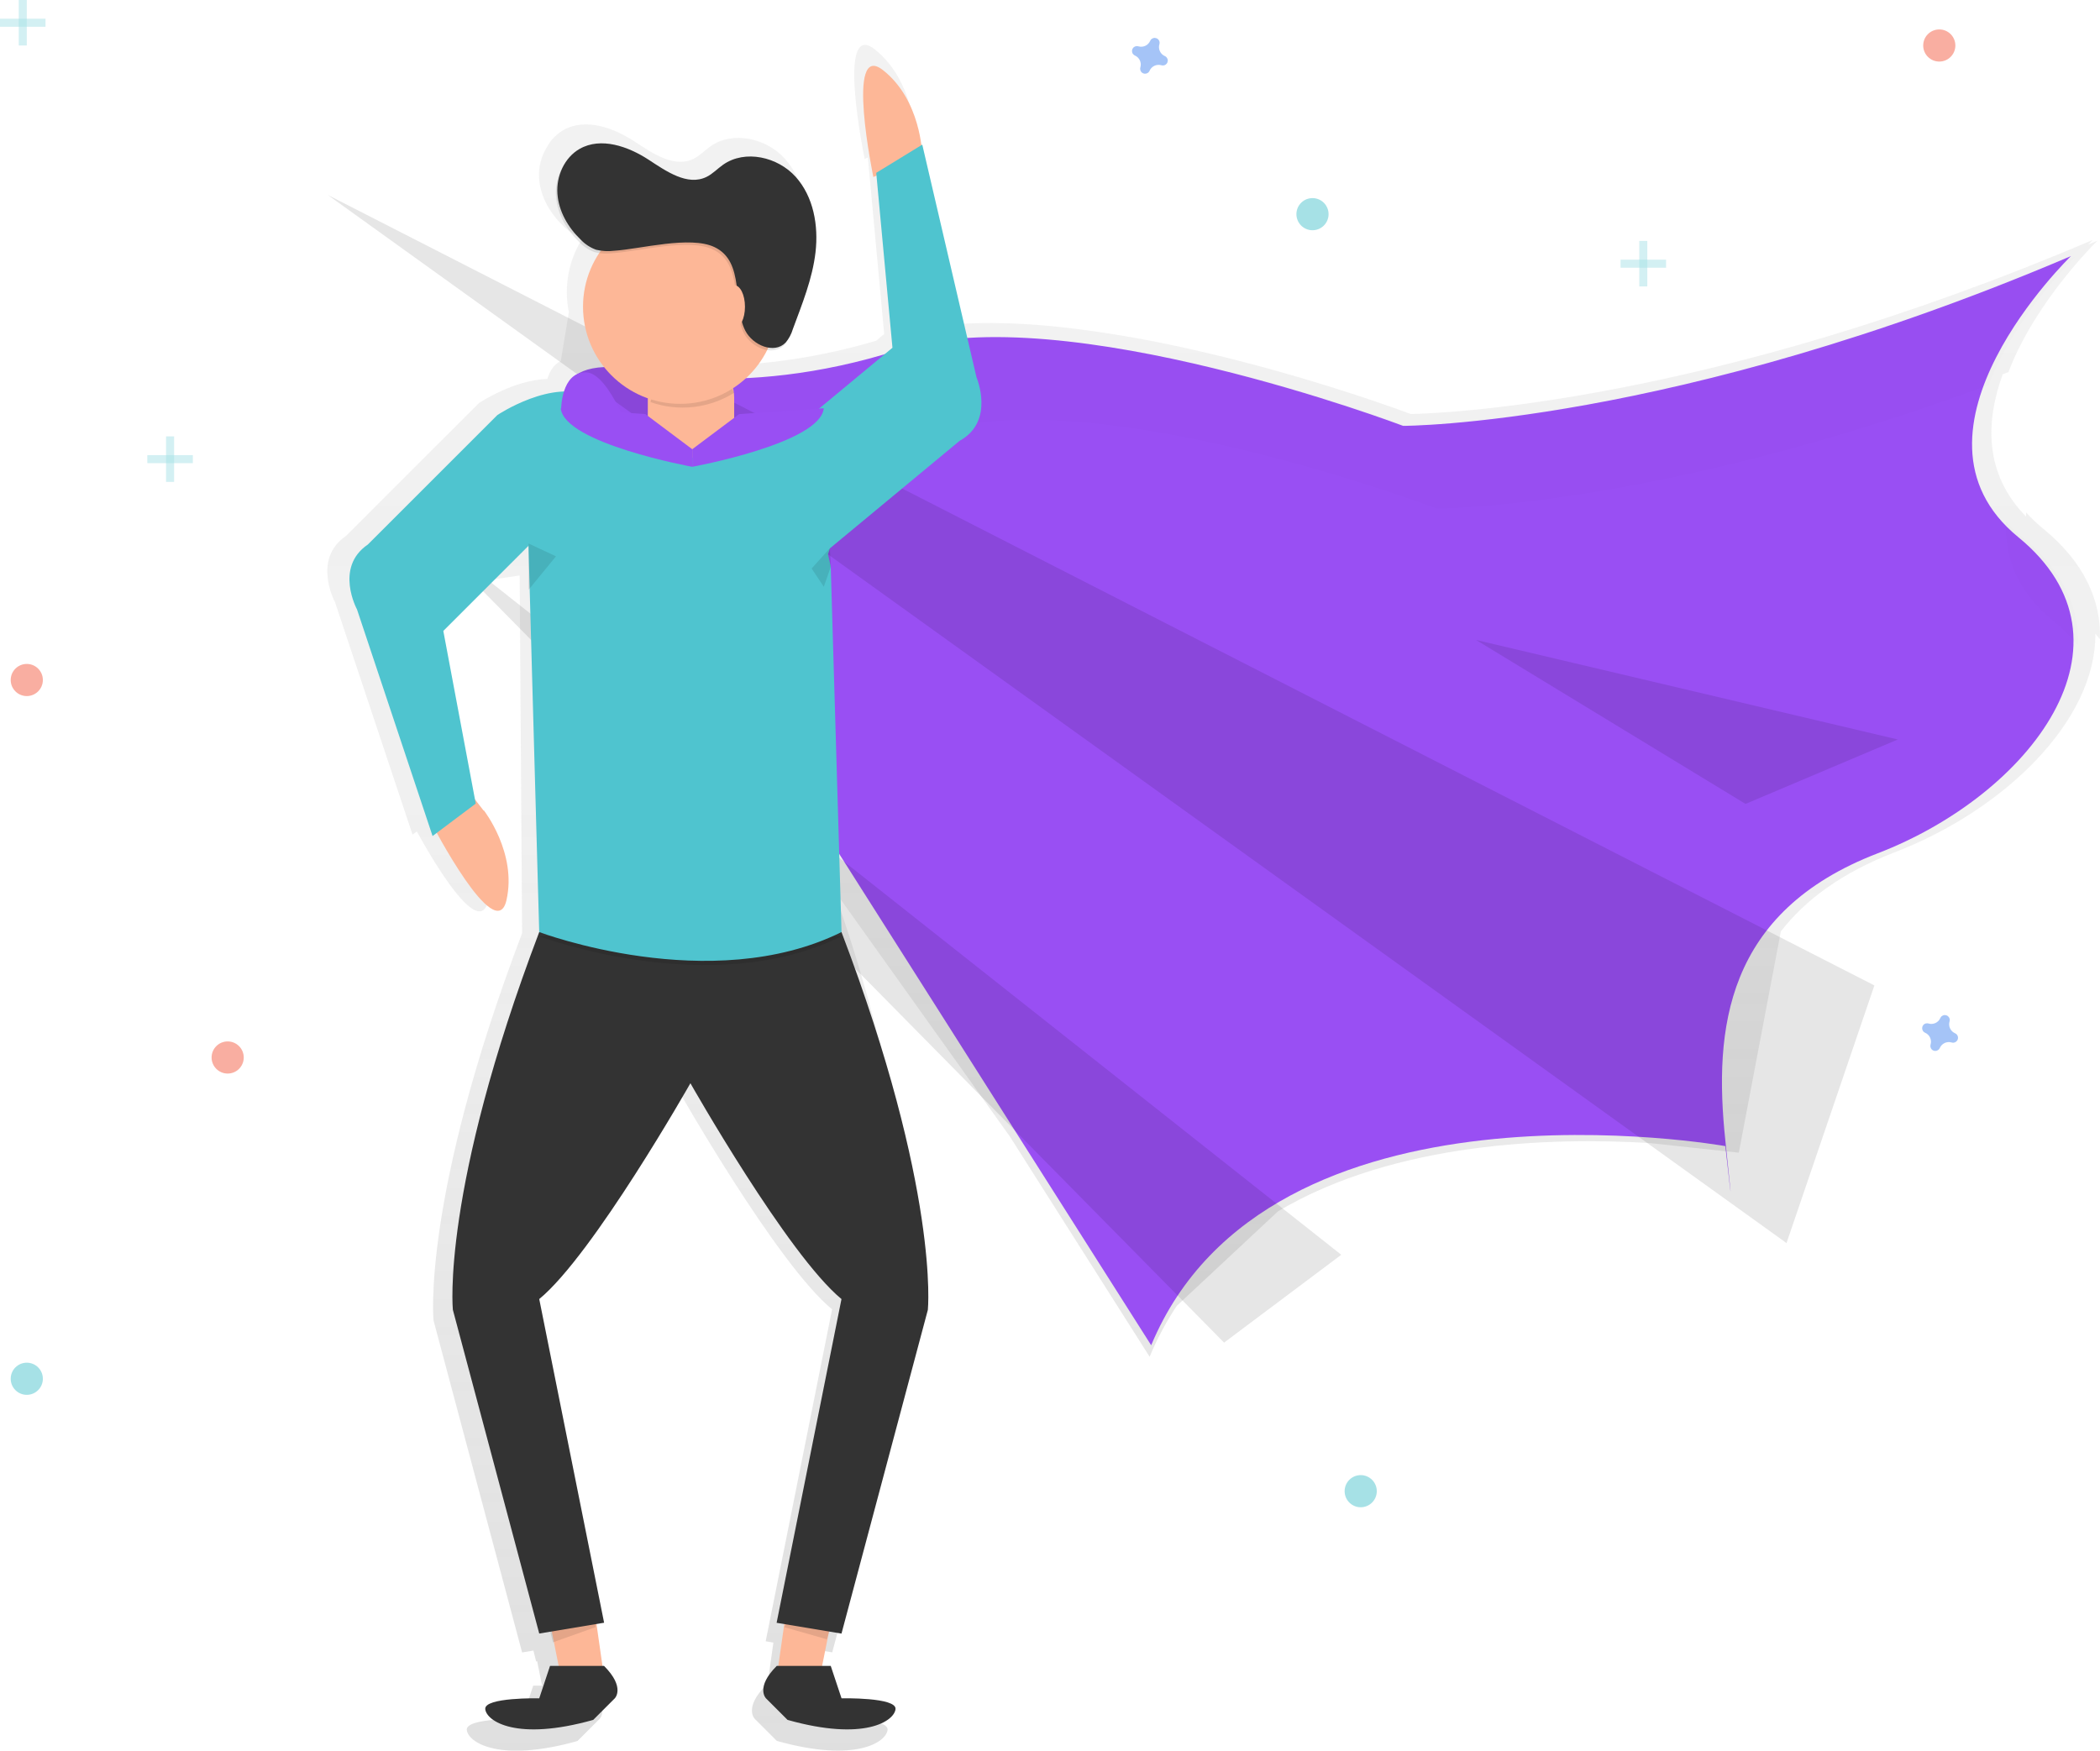 <svg width="698" height="582" viewBox="0 0 698 582" fill="none" xmlns="http://www.w3.org/2000/svg">
<g clip-path="url(#clip0)">
<path d="M679.172 175.816C677.121 174.148 675.206 172.32 673.443 170.35C673.443 170.82 673.443 171.29 673.443 171.759C659.451 157.486 659.944 140.196 665.673 124.422L667.567 123.721C676.561 99.948 697.176 80.01 697.176 80.01L694.096 81.303C695.051 80.318 695.597 79.763 695.597 79.763C567.767 134.276 478.825 137.455 468.906 137.64C462.792 135.33 412.415 116.993 363.677 110.157C348.345 107.932 333.121 106.815 319.445 107.678L304.09 41.772L303.797 41.949C303.081 36.298 300.424 23.996 290.706 16.367C277.731 6.236 287.395 52.85 287.395 52.85L288.458 52.349L293.894 111.042L291.245 113.259C275.884 117.837 260.033 120.568 244.025 121.396C246.977 118.667 249.409 115.425 251.202 111.827C252.233 112.04 253.3 111.994 254.309 111.695C255.318 111.395 256.238 110.851 256.985 110.11C257.49 109.58 257.917 108.981 258.256 108.332C258.963 107.19 259.532 105.967 259.95 104.691C263.138 96.13 266.619 87.546 267.651 78.478C268.682 69.409 266.988 59.57 260.882 52.773C254.775 45.975 243.64 43.388 236.163 48.639C234.23 49.993 232.59 51.795 230.464 52.827C223.988 55.96 216.803 50.879 210.774 46.953C203.766 42.388 194.51 39.116 187.248 43.257C184.982 44.575 183.118 46.486 181.858 48.785C179.866 51.941 178.931 55.648 179.186 59.37C179.602 65.352 182.828 70.918 187.148 75.044C188.599 76.566 190.384 77.731 192.362 78.447C192.865 78.602 193.38 78.715 193.902 78.786C191.493 82.429 189.827 86.512 189 90.8C188.173 95.088 188.201 99.497 189.081 103.775L186.394 120.034C184.006 121.15 182.674 123.59 181.927 125.977C170.692 126.308 159.195 134.006 159.195 134.006L115.04 178.149C103.589 185.917 111.359 200.22 111.359 200.22L137.117 277.474L138.542 276.411C143.825 286.035 159.334 312.594 162.314 299.353C165.956 283.309 154.613 268.744 154.613 268.744H154.475L151.541 264.972L140.76 207.542L154.398 194L172.725 191.329L173.541 310.246C140.013 398.539 144.102 439.002 144.102 439.002L173.541 549.366L177.299 548.743L178.208 552.377L178.539 552.261L180.172 560.406H177.23L173.549 571.445C173.549 571.445 154.744 571.037 155.152 575.125C155.56 579.213 165.787 586.165 191.953 578.805L199.315 571.445C199.315 571.445 202.996 567.766 195.634 560.406H195.111L193.07 546.118L195.634 545.687L173.541 435.299C191.938 420.172 225.058 361.725 225.058 361.725C225.058 361.725 258.171 420.179 276.576 435.299L254.498 545.656L257.062 546.087L255.052 560.375H254.529C247.167 567.735 250.848 571.415 250.848 571.415L258.21 578.774C284.392 586.134 294.603 579.182 295.011 575.095C295.419 571.007 276.614 571.415 276.614 571.415L272.933 560.375H269.992L272.109 549.782L272.487 548.65L276.614 549.336L306.054 438.971C306.054 438.971 305.507 375.205 276.922 295.496L335.647 377.823L382.113 451.065C384.571 445.142 387.596 439.47 391.146 434.129L424.766 402.727C463.847 379.486 516.019 378.092 548.238 380.009L577.947 383.219L591.916 309.653C600.056 299.176 612.138 290.138 629.703 283.379C666.143 269.367 696.699 239.621 696.452 210.698C696.984 211.291 697.499 211.883 697.992 212.484C698.37 199.689 692.818 186.987 679.172 175.816ZM275.844 284.941L275.806 283.586L277.5 286.25L275.844 284.941Z" fill="url(#paint0_linear)"/>
<path d="M160.851 269.444H160.712L154.174 261.015L143.594 271.592L144.764 273.348L143.432 273.671C143.432 273.671 164.786 314.903 168.343 299.253C171.901 283.602 160.851 269.444 160.851 269.444Z" fill="#FDB797"/>
<path d="M205.43 122.12C205.43 122.12 244.372 133.798 298.9 116.277C353.428 98.755 466.365 141.581 466.365 141.581C466.365 141.581 555.939 141.581 688.359 85.129C688.359 85.129 627.994 143.529 670.832 178.572C713.671 213.616 674.729 264.225 624.097 283.694C573.466 303.163 569.577 342.094 573.465 379.085C577.354 416.076 573.465 381.033 573.465 381.033C573.465 381.033 421.578 353.781 382.629 447.239L189.851 143.537C189.851 143.537 178.169 120.18 205.43 122.12Z" fill="#994FF3"/>
<path opacity="0.1" d="M108.933 64.805L593.803 413.266L623.011 327.614L108.933 64.805Z" fill="black"/>
<path opacity="0.1" d="M138.142 173.822L406.862 446.362L445.812 417.162L138.142 173.822Z" fill="black"/>
<g opacity="0.1">
<path opacity="0.1" d="M216.68 149.596C216.68 149.596 255.622 161.274 310.15 143.752C364.678 126.231 477.6 169.065 477.6 169.065C477.6 169.065 550.063 169.065 660.983 127.986C669.754 104.798 689.853 85.352 689.853 85.352C557.402 141.805 467.859 141.805 467.859 141.805C467.859 141.805 354.914 98.978 300.394 116.5C245.873 134.022 206.923 122.343 206.923 122.343C179.663 120.395 191.345 143.76 191.345 143.76L199.361 156.393C201.033 152.136 205.691 148.81 216.68 149.596Z" fill="black"/>
<path opacity="0.1" d="M672.349 178.796C670.348 177.167 668.479 175.383 666.759 173.461C666.312 184.954 670.278 196.386 682.083 206.048C685.229 208.593 688.113 211.445 690.692 214.562C691.069 202.076 685.656 189.681 672.349 178.796Z" fill="black"/>
</g>
<path d="M276.129 539.482L272.541 557.427H258.179L261.775 532.307L276.129 539.482Z" fill="#FDB797"/>
<path opacity="0.1" d="M275.836 541.961L274.828 544.994L260.666 540.952L261.675 538.927L275.836 541.961Z" fill="black"/>
<path d="M182.821 539.482L186.409 557.427H200.763L197.174 532.307L182.821 539.482Z" fill="#FDB797"/>
<path opacity="0.1" d="M182.767 541.961L183.775 546.002L197.945 540.952V538.927L182.767 541.961Z" fill="black"/>
<path d="M306.508 51.187C306.508 51.187 306.108 33.203 293.471 23.303C280.834 13.403 290.29 58.862 290.29 58.862L306.508 51.187Z" fill="#FDB797"/>
<path d="M200.763 553.839H182.821L179.232 564.617C179.232 564.617 160.889 564.217 161.29 568.204C161.69 572.192 171.655 578.982 197.174 571.792L204.351 564.617C204.351 564.617 207.94 561.014 200.763 553.839Z" fill="#333333"/>
<path d="M258.179 553.839H276.121L279.71 564.617C279.71 564.617 298.053 564.217 297.652 568.204C297.252 572.192 287.287 578.982 261.767 571.792L254.59 564.617C254.59 564.617 251.002 561.014 258.179 553.839Z" fill="#333333"/>
<path d="M279.694 309.869H179.232C146.535 395.976 150.524 435.445 150.524 435.445L179.232 543.077L200.794 539.489L179.232 431.881C197.174 417.131 229.479 360.124 229.479 360.124C229.479 360.124 261.767 417.1 279.694 431.881L258.133 539.512L279.694 543.1L308.402 435.468C308.402 435.468 312.414 395.976 279.694 309.869Z" fill="#333333"/>
<path opacity="0.1" d="M179.232 311.262C179.232 311.262 236.217 332.818 279.717 311.262H179.232Z" fill="black"/>
<path d="M176.059 181.059L147.351 209.759L158.132 267.166L143.778 277.943L118.659 202.599C118.659 202.599 111.082 188.65 122.247 181.044L165.317 137.986C165.317 137.986 183.799 125.607 196.505 131.951C209.211 138.294 175.813 180.605 175.813 180.605" fill="#4FC4CF"/>
<path d="M175.636 180.705L179.224 309.869C179.224 309.869 236.209 331.424 279.71 309.869L276.121 188.28L275.205 184.262L275.867 182.283L318.991 146.532C330.811 140.026 324.566 125.43 324.566 125.43L306.546 48.084L291.245 57.461L296.636 115.615L265.926 141.081L265.156 141.043V141.235L186.432 137.655" fill="#4FC4CF"/>
<path d="M231.835 119.91H227.507C220.775 119.91 215.317 125.367 215.317 132.097V140.011C215.317 146.741 220.775 152.198 227.507 152.198H231.835C238.567 152.198 244.025 146.741 244.025 140.011V132.097C244.025 125.367 238.567 119.91 231.835 119.91Z" fill="#FDB797"/>
<path opacity="0.1" d="M216.234 133.698C220.791 135.289 225.647 135.839 230.444 135.306C235.242 134.773 239.859 133.171 243.956 130.619C242.945 127.852 241.109 125.461 238.697 123.769C236.284 122.078 233.411 121.166 230.464 121.158C226.975 121.17 223.609 122.448 220.991 124.754C218.374 127.061 216.683 130.239 216.234 133.698Z" fill="black"/>
<path d="M226.083 134.26C243.919 134.26 258.379 119.805 258.379 101.973C258.379 84.141 243.919 69.686 226.083 69.686C208.246 69.686 193.786 84.141 193.786 101.973C193.786 119.805 208.246 134.26 226.083 134.26Z" fill="#FDB797"/>
<path opacity="0.1" d="M203.651 84.167C201.645 84.42 199.609 84.305 197.644 83.828C195.716 83.127 193.976 81.989 192.562 80.502C188.342 76.453 185.2 71.049 184.792 65.213C184.384 59.378 187.102 53.196 192.161 50.301C199.246 46.267 208.279 49.455 215.109 53.904C220.985 57.754 228 62.688 234.315 59.632C236.386 58.631 237.988 56.868 239.874 55.552C247.167 50.432 258.025 52.957 263.977 59.586C269.93 66.214 271.601 75.806 270.577 84.659C269.553 93.513 266.164 101.881 263.053 110.226C262.569 111.873 261.748 113.401 260.643 114.714C256.854 118.602 249.762 115.584 247.267 110.765C242.932 102.381 247.267 87.847 237.025 82.958C228.87 79.078 212.406 83.597 203.651 84.167Z" fill="black"/>
<path d="M204.136 83.366C202.13 83.619 200.094 83.504 198.129 83.027C196.201 82.327 194.461 81.188 193.047 79.702C188.827 75.652 185.685 70.248 185.277 64.413C184.869 58.577 187.587 52.395 192.647 49.501C199.731 45.467 208.764 48.654 215.594 53.104C221.47 56.953 228.485 61.888 234.8 58.831C236.871 57.831 238.473 56.068 240.36 54.751C247.652 49.632 258.51 52.157 264.463 58.785C270.415 65.413 272.086 75.006 271.062 83.859C270.038 92.712 266.603 101.08 263.523 109.425C263.039 111.072 262.218 112.6 261.113 113.913C257.324 117.801 250.232 114.783 247.737 109.964C243.401 101.581 247.737 87.046 237.495 82.157C229.379 78.278 212.884 82.804 204.136 83.366Z" fill="#333333"/>
<path d="M244.025 109.148C246.007 109.148 247.614 105.936 247.614 101.973C247.614 98.01 246.007 94.798 244.025 94.798C242.043 94.798 240.437 98.01 240.437 101.973C240.437 105.936 242.043 109.148 244.025 109.148Z" fill="#FDB797"/>
<path opacity="0.1" d="M175.682 180.689L184.792 184.954L175.682 196.086V180.689Z" fill="black"/>
<path opacity="0.1" d="M275.836 182.26L269.768 189.004L273.811 195.07L276.175 188.326L275.836 182.26Z" fill="black"/>
<path d="M230.095 149.349V155.192C230.095 155.192 187.472 147.409 186.386 135.723L214.516 137.671L230.095 149.349Z" fill="#994FF3"/>
<path d="M230.095 149.349V155.192C230.095 155.192 272.718 147.409 273.803 135.723L245.673 137.671L230.095 149.349Z" fill="#994FF3"/>
<path opacity="0.1" d="M490.599 212.753L630.804 245.849L580.173 267.266L490.599 212.753Z" fill="black"/>
<path d="M186.517 136.008C186.517 136.008 186.517 123.775 194.68 123.775C202.842 123.775 210.997 148.248 210.997 148.248L186.517 136.008Z" fill="#994FF3"/>
<path opacity="0.5" d="M8.902 231.414C11.853 231.414 14.246 229.022 14.246 226.072C14.246 223.121 11.853 220.729 8.902 220.729C5.95 220.729 3.558 223.121 3.558 226.072C3.558 229.022 5.95 231.414 8.902 231.414Z" fill="#F55F44"/>
<path opacity="0.5" d="M75.674 356.914C78.626 356.914 81.018 354.522 81.018 351.571C81.018 348.62 78.626 346.228 75.674 346.228C72.722 346.228 70.33 348.62 70.33 351.571C70.33 354.522 72.722 356.914 75.674 356.914Z" fill="#F55F44"/>
<path opacity="0.5" d="M644.581 20.47C647.532 20.47 649.925 18.078 649.925 15.127C649.925 12.177 647.532 9.785 644.581 9.785C641.629 9.785 639.237 12.177 639.237 15.127C639.237 18.078 641.629 20.47 644.581 20.47Z" fill="#F55F44"/>
<path opacity="0.5" d="M387.187 18.653C386.452 18.333 385.86 17.754 385.523 17.026C385.187 16.298 385.129 15.471 385.362 14.704C385.4 14.587 385.423 14.465 385.432 14.342C385.454 13.99 385.361 13.64 385.168 13.345C384.976 13.049 384.692 12.823 384.361 12.702C384.03 12.58 383.668 12.568 383.33 12.668C382.991 12.768 382.694 12.974 382.482 13.257C382.408 13.357 382.346 13.465 382.297 13.58C381.976 14.312 381.397 14.901 380.671 15.236C379.944 15.571 379.121 15.628 378.355 15.397C378.237 15.359 378.116 15.336 377.993 15.328C377.641 15.306 377.291 15.398 376.995 15.591C376.699 15.784 376.474 16.067 376.352 16.398C376.23 16.729 376.218 17.09 376.318 17.429C376.418 17.767 376.625 18.064 376.907 18.276C377.007 18.351 377.116 18.413 377.23 18.461C377.96 18.785 378.546 19.365 378.878 20.091C379.21 20.817 379.265 21.639 379.032 22.402C378.995 22.52 378.972 22.641 378.963 22.764C378.941 23.116 379.034 23.466 379.226 23.762C379.419 24.057 379.702 24.283 380.034 24.405C380.365 24.527 380.726 24.538 381.065 24.439C381.403 24.338 381.701 24.132 381.912 23.85C381.987 23.75 382.049 23.641 382.097 23.526C382.418 22.791 382.997 22.199 383.725 21.863C384.454 21.526 385.28 21.469 386.048 21.702C386.165 21.739 386.287 21.763 386.41 21.771C386.761 21.792 387.109 21.7 387.404 21.508C387.698 21.317 387.924 21.035 388.046 20.706C388.169 20.376 388.182 20.016 388.084 19.678C387.986 19.341 387.783 19.043 387.503 18.83C387.405 18.759 387.299 18.7 387.187 18.653Z" fill="#4D8AF0"/>
<path opacity="0.5" d="M649.825 343.519C649.089 343.198 648.497 342.619 648.161 341.891C647.824 341.163 647.767 340.337 648 339.569C648.037 339.452 648.061 339.33 648.069 339.207C648.091 338.855 647.999 338.505 647.806 338.21C647.613 337.914 647.33 337.689 646.999 337.567C646.668 337.445 646.306 337.433 645.967 337.533C645.629 337.633 645.332 337.84 645.12 338.122C645.045 338.222 644.983 338.33 644.935 338.445C644.615 339.181 644.035 339.773 643.307 340.109C642.579 340.445 641.752 340.503 640.985 340.27C640.867 340.232 640.746 340.209 640.623 340.201C640.27 340.179 639.92 340.271 639.625 340.464C639.329 340.657 639.104 340.94 638.982 341.271C638.86 341.602 638.848 341.963 638.948 342.302C639.048 342.64 639.254 342.937 639.537 343.149C639.637 343.223 639.745 343.286 639.86 343.334C640.596 343.654 641.188 344.233 641.524 344.961C641.861 345.689 641.918 346.516 641.685 347.283C641.648 347.4 641.625 347.522 641.616 347.645C641.594 347.997 641.687 348.347 641.879 348.643C642.072 348.938 642.355 349.164 642.686 349.285C643.018 349.407 643.379 349.419 643.718 349.319C644.056 349.219 644.354 349.013 644.565 348.73C644.64 348.63 644.702 348.522 644.75 348.407C645.071 347.672 645.65 347.08 646.378 346.743C647.106 346.407 647.933 346.35 648.701 346.583C648.818 346.62 648.94 346.643 649.063 346.652C649.415 346.674 649.765 346.581 650.06 346.389C650.356 346.196 650.582 345.913 650.704 345.582C650.826 345.251 650.837 344.889 650.737 344.551C650.637 344.212 650.431 343.915 650.148 343.703C650.048 343.629 649.94 343.567 649.825 343.519Z" fill="#4D8AF0"/>
<path opacity="0.5" d="M452.273 501.097C455.225 501.097 457.617 498.705 457.617 495.755C457.617 492.804 455.225 490.412 452.273 490.412C449.322 490.412 446.929 492.804 446.929 495.755C446.929 498.705 449.322 501.097 452.273 501.097Z" fill="#4FC4CF"/>
<path opacity="0.5" d="M8.902 463.722C11.853 463.722 14.246 461.33 14.246 458.379C14.246 455.428 11.853 453.036 8.902 453.036C5.95 453.036 3.558 455.428 3.558 458.379C3.558 461.33 5.95 463.722 8.902 463.722Z" fill="#4FC4CF"/>
<path opacity="0.5" d="M436.248 76.545C439.2 76.545 441.592 74.153 441.592 71.203C441.592 68.252 439.2 65.86 436.248 65.86C433.297 65.86 430.904 68.252 430.904 71.203C430.904 74.153 433.297 76.545 436.248 76.545Z" fill="#4FC4CF"/>
<g opacity="0.5">
<path opacity="0.5" d="M8.902 0H6.23V15.127H8.902V0Z" fill="#4FC4CF"/>
<path opacity="0.5" d="M15.132 8.899V6.228L-1.52588e-05 6.228V8.899H15.132Z" fill="#4FC4CF"/>
</g>
<g opacity="0.5">
<path opacity="0.5" d="M57.87 145.077H55.198V160.204H57.87V145.077Z" fill="#4FC4CF"/>
<path opacity="0.5" d="M64.1 153.976V151.305H48.968V153.976H64.1Z" fill="#4FC4CF"/>
</g>
<g opacity="0.5">
<path opacity="0.5" d="M547.537 80.102H544.865V95.229H547.537V80.102Z" fill="#4FC4CF"/>
<path opacity="0.5" d="M553.775 89.001V86.33H538.643V89.001H553.775Z" fill="#4FC4CF"/>
</g>
</g>
<defs>
<linearGradient id="paint0_linear" x1="403.42" y1="582" x2="403.42" y2="14.935" gradientUnits="userSpaceOnUse">
<stop stop-color="#808080" stop-opacity="0.25"/>
<stop offset="0.54" stop-color="#808080" stop-opacity="0.12"/>
<stop offset="1" stop-color="#808080" stop-opacity="0.1"/>
</linearGradient>
<clipPath id="clip0">
<rect width="698" height="582" fill="white"/>
</clipPath>
</defs>
</svg>
